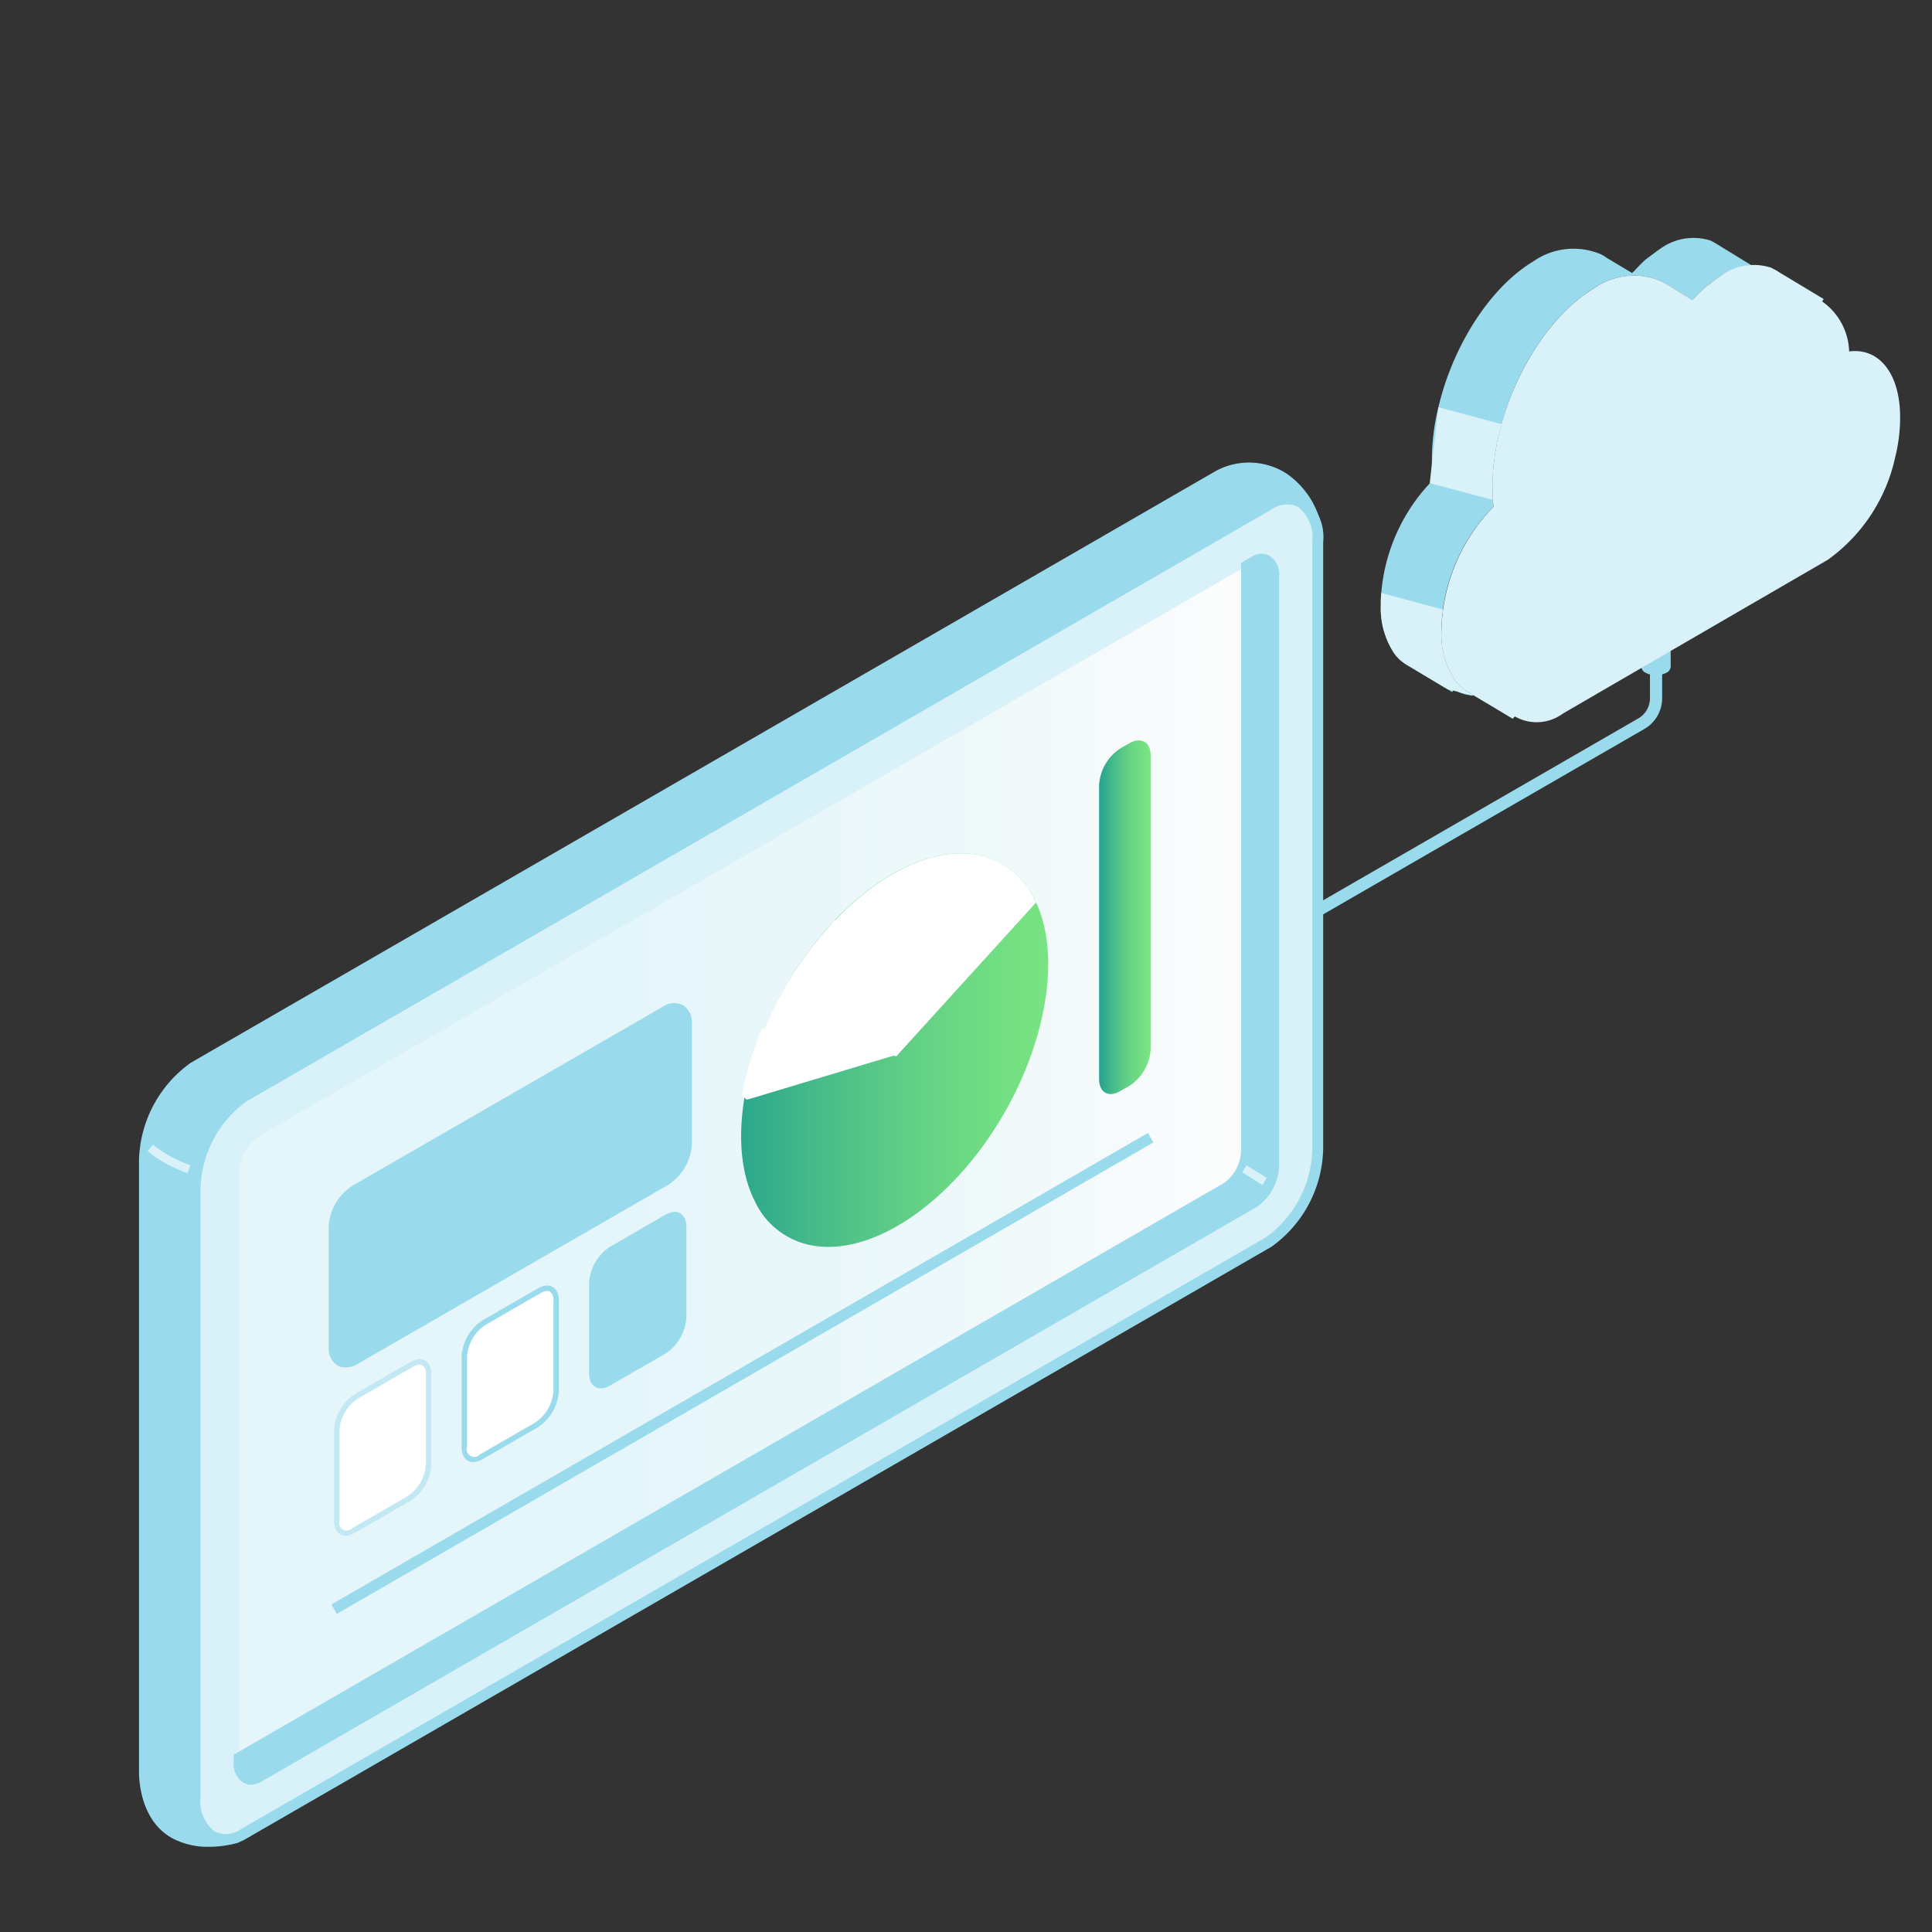 <svg xmlns="http://www.w3.org/2000/svg" xmlns:xlink="http://www.w3.org/1999/xlink" width="100" height="100" viewBox="0 0 100 100">
  <rect x="0" y="0" width="100" height="100" fill="#333333" stroke="none"/>
  <defs>
    <clipPath id="clip-path">
      <rect id="Rectangle_5330" data-name="Rectangle 5330" width="100" height="100" transform="translate(16.886 19.488)" fill="none"/>
    </clipPath>
    <linearGradient id="linear-gradient" x1="-3.744" y1="0.5" x2="-2.744" y2="0.5" gradientUnits="objectBoundingBox">
      <stop offset="0" stop-color="#c2e9f3"/>
      <stop offset="0.088" stop-color="#c4e9f3" stop-opacity="0.965"/>
      <stop offset="0.231" stop-color="#c9ebf4" stop-opacity="0.863"/>
      <stop offset="0.412" stop-color="#d3eef5" stop-opacity="0.702"/>
      <stop offset="0.623" stop-color="#e0f2f7" stop-opacity="0.475"/>
      <stop offset="0.857" stop-color="#f1f8fa" stop-opacity="0.188"/>
      <stop offset="1" stop-color="#fcfcfc" stop-opacity="0"/>
    </linearGradient>
    <linearGradient id="linear-gradient-2" y1="0.5" x2="1" y2="0.5" gradientUnits="objectBoundingBox">
      <stop offset="0.381" stop-color="#e5f6fa"/>
      <stop offset="0.674" stop-color="#edf8fa"/>
      <stop offset="0.97" stop-color="#fcfcfc"/>
    </linearGradient>
    <linearGradient id="linear-gradient-3" y1="0.5" x2="1" y2="0.5" gradientUnits="objectBoundingBox">
      <stop offset="0" stop-color="#25a18e"/>
      <stop offset="0.265" stop-color="#45ba89"/>
      <stop offset="0.559" stop-color="#62d185"/>
      <stop offset="0.814" stop-color="#73df82"/>
      <stop offset="1" stop-color="#7ae582"/>
    </linearGradient>
    <linearGradient id="linear-gradient-5" x1="0" y1="0.5" x2="1" y2="0.5" xlink:href="#linear-gradient-3"/>
  </defs>
  <g id="Group_21713" data-name="Group 21713" transform="translate(-125 -24)">
    <g id="Component_76_1" data-name="Component 76 – 1" transform="translate(125 24)">
      <g id="Group_19022" data-name="Group 19022" transform="translate(-16.886 -19.488)" clip-path="url(#clip-path)">
        <g id="Group_19021" data-name="Group 19021">
          <path id="Path_19923" data-name="Path 19923" d="M26.481,116.565,7.033,97.811l53.01-30.225,24.532,15.08Z" fill="url(#linear-gradient)"/>
          <g id="Group_19018" data-name="Group 19018">
            <g id="Group_19001" data-name="Group 19001">
              <path id="Path_19924" data-name="Path 19924" d="M24.362,111.137l.006,0c0-.05-.006-.1-.006-.148v-31.4a6.07,6.07,0,0,1,2.533-4.84L79.94,44.123a2.548,2.548,0,0,1,.366-.172v0a3.345,3.345,0,0,1,3,.269,4.155,4.155,0,0,1,1.6,2.132l-2.426.364v30.73a6.064,6.064,0,0,1-2.533,4.839l-52.486,30.3,1.023.478.43,1.59a4.487,4.487,0,0,1-3.01-.28C24.273,113.442,24.362,111.137,24.362,111.137Z" fill="#99dbec"/>
              <path id="Path_19925" data-name="Path 19925" d="M27.691,115.078a5.365,5.365,0,0,0,1.29-.154l.272-.074-.538-1.988-.651-.3L80.081,82.525a6.384,6.384,0,0,0,2.674-5.083V46.955l2.508-.377-.1-.312a4.4,4.4,0,0,0-1.724-2.292,3.608,3.608,0,0,0-3.267-.277l-.018.009a2.8,2.8,0,0,0-.36.173L26.755,74.5a6.386,6.386,0,0,0-2.675,5.084v31.4c0,.03,0,.059,0,.088l0,.046c0,.1-.076,2.487,1.676,3.49A3.9,3.9,0,0,0,27.691,115.078Zm.866-.641a3.975,3.975,0,0,1-2.52-.31,3.225,3.225,0,0,1-1.374-2.539h0l-.022-.6v-31.4a5.767,5.767,0,0,1,2.392-4.6L80.081,44.367a2.3,2.3,0,0,1,.326-.153l.163-.076a3.157,3.157,0,0,1,2.587.321,3.655,3.655,0,0,1,1.353,1.662l-2.319.349V77.442a5.764,5.764,0,0,1-2.392,4.6L26.845,112.61l1.394.652Z" fill="#99dbec"/>
            </g>
            <g id="Group_19002" data-name="Group 19002">
              <path id="Path_19926" data-name="Path 19926" d="M79.94,44.123a2.548,2.548,0,0,1,.366-.172v0a3.345,3.345,0,0,1,3,.269,4.155,4.155,0,0,1,1.6,2.132l-1.269.19a4.845,4.845,0,0,0-1.654-.585,5.288,5.288,0,0,0-2.923-1.318Z" fill="#99dbec"/>
            </g>
            <g id="Group_19003" data-name="Group 19003">
              <path id="Path_19927" data-name="Path 19927" d="M28.907,114.652a4.487,4.487,0,0,1-3.01-.28c-1.624-.93-1.535-3.235-1.535-3.235l.006,0c0-.05-.006-.1-.006-.148v-31.4a6.443,6.443,0,0,1,1.132-3.465,4.1,4.1,0,0,0,2.589,1.535c1.491.293,4.423,23.589,5.437,31.424l-6.066,3.5,1.023.478Z" fill="#99dbec"/>
            </g>
            <g id="Group_19004" data-name="Group 19004">
              <path id="Path_19928" data-name="Path 19928" d="M29.515,114.4,82.559,83.774a6.064,6.064,0,0,0,2.533-4.839v-31.4c0-1.865-1.134-2.723-2.533-1.915L29.515,76.241a6.067,6.067,0,0,0-2.533,4.84v31.4C26.982,114.35,28.116,115.207,29.515,114.4Z" fill="#d9f1f8"/>
              <path id="Path_19929" data-name="Path 19929" d="M28.507,114.985a2.322,2.322,0,0,0,1.149-.341L82.7,84.018a6.384,6.384,0,0,0,2.674-5.083v-31.4a2.524,2.524,0,0,0-1.017-2.293,1.9,1.9,0,0,0-1.939.134L29.374,76A6.386,6.386,0,0,0,26.7,81.081v31.4a2.522,2.522,0,0,0,1.017,2.292A1.564,1.564,0,0,0,28.507,114.985Zm.867-.83a1.364,1.364,0,0,1-1.376.134,2,2,0,0,1-.735-1.8v-31.4a5.765,5.765,0,0,1,2.393-4.6L82.7,45.86a1.365,1.365,0,0,1,1.375-.134,2,2,0,0,1,.735,1.8v31.4a5.764,5.764,0,0,1-2.392,4.6Z" fill="#99dbec"/>
            </g>
            <g id="Group_19005" data-name="Group 19005">
              <path id="Path_19930" data-name="Path 19930" d="M30.275,111.46,81.8,81.712a2.425,2.425,0,0,0,1.013-1.936V49.322c0-.746-.453-1.089-1.013-.766L30.275,78.3a2.424,2.424,0,0,0-1.014,1.935v30.455C29.261,111.44,29.715,111.783,30.275,111.46Z" fill="url(#linear-gradient-2)"/>
            </g>
            <g id="Group_19006" data-name="Group 19006">
              <path id="Path_19931" data-name="Path 19931" d="M80.392,80.957a2.424,2.424,0,0,0,1.014-1.935V48.783l.393-.227c.56-.323,1.013.02,1.013.766V79.776A2.425,2.425,0,0,1,81.8,81.712L30.275,111.46c-.56.323-1.014-.02-1.014-.766v-.216Z" fill="#99dbec"/>
              <path id="Path_19932" data-name="Path 19932" d="M29.872,111.864a1.1,1.1,0,0,0,.544-.16L81.94,81.956a2.7,2.7,0,0,0,1.154-2.18V49.322a1.168,1.168,0,0,0-.491-1.063.92.92,0,0,0-.945.053l-.534.308v30.4a2.153,2.153,0,0,1-.872,1.692l-51.273,29.6v.379a1.169,1.169,0,0,0,.492,1.063A.792.792,0,0,0,29.872,111.864ZM82.2,48.716a.231.231,0,0,1,.12.031.657.657,0,0,1,.209.575V79.776a2.153,2.153,0,0,1-.872,1.692L30.134,111.216a.41.41,0,0,1-.381.053.657.657,0,0,1-.21-.575v-.053L80.534,81.2a2.7,2.7,0,0,0,1.154-2.181V48.946l.252-.146A.559.559,0,0,1,82.2,48.716Z" fill="#99dbec"/>
            </g>
            <g id="Group_19009" data-name="Group 19009">
              <g id="Group_19007" data-name="Group 19007">
                <path id="Path_19933" data-name="Path 19933" d="M60.043,67.586C56.181,71.825,54.46,78.062,56.2,81.518S62.48,84.339,66.343,80.1s5.583-10.476,3.844-13.932S63.906,63.347,60.043,67.586Z" fill="url(#linear-gradient-3)"/>
                <path id="Path_19934" data-name="Path 19934" d="M59.757,84.027c2.136,0,4.625-1.357,6.794-3.737,3.928-4.311,5.672-10.7,3.888-14.248a4.071,4.071,0,0,0-3.165-2.34c-2.267-.311-5.048,1.07-7.439,3.694-3.928,4.311-5.672,10.7-3.888,14.248a4.073,4.073,0,0,0,3.165,2.34A4.743,4.743,0,0,0,59.757,84.027Z" fill="url(#linear-gradient-3)"/>
              </g>
              <path id="Path_19935" data-name="Path 19935" d="M56.629,73.041v-.008a18.309,18.309,0,0,1,3.4-5.427l.177.353,2.965,5.89s0,.013-.007.012Z" fill="#d9f1f8"/>
              <g id="Group_19008" data-name="Group 19008">
                <path id="Path_19936" data-name="Path 19936" d="M61.83,73.956l-5.7,1.7a15.882,15.882,0,0,1,.707-2.33Z" fill="#fff"/>
                <path id="Path_19937" data-name="Path 19937" d="M70.513,66.2l-7.1,7.814-.1.117-.012.024-.176-.024L55.68,76.37l-.153.035-.234-.222.024-.153a17.1,17.1,0,0,1,.912-3.076l.094-.211.117.012a18.523,18.523,0,0,1,3.275-5.217l.129-.152.246-.269.011.011c2.328-2.445,4.984-3.72,7.171-3.427a4.035,4.035,0,0,1,3.159,2.339Z" fill="#fff"/>
              </g>
            </g>
            <g id="Group_19010" data-name="Group 19010">
              <path id="Path_19938" data-name="Path 19938" d="M51.81,71.969a.283.283,0,0,1,.143.035.512.512,0,0,1,.178.461V78.68a2.13,2.13,0,0,1-.947,1.642L35.125,89.593a.393.393,0,0,1-.666-.384V82.994a2.131,2.131,0,0,1,.948-1.642L51.466,72.08A.723.723,0,0,1,51.81,71.969Z" fill="#99dbec"/>
              <path id="Path_19939" data-name="Path 19939" d="M52.7,72.463v6.223a2.679,2.679,0,0,1-1.228,2.129L35.407,90.08a1.232,1.232,0,0,1-.632.187.868.868,0,0,1-.421-.1,1.05,1.05,0,0,1-.456-.948V82.991a2.677,2.677,0,0,1,1.228-2.129L51.187,71.6a1.022,1.022,0,0,1,1.053-.082A1.048,1.048,0,0,1,52.7,72.463Z" fill="#99dbec"/>
            </g>
            <g id="Group_19011" data-name="Group 19011">
              <path id="Path_19940" data-name="Path 19940" d="M48.467,84.015l2.858-1.65c.6-.347,1.088-.066,1.088.629v4.674a2.406,2.406,0,0,1-1.088,1.886L48.467,91.2c-.6.347-1.089.066-1.089-.628V85.9A2.4,2.4,0,0,1,48.467,84.015Z" fill="#99dbec"/>
            </g>
            <g id="Group_19012" data-name="Group 19012">
              <path id="Path_19941" data-name="Path 19941" d="M76.443,58.589V73.8a2.429,2.429,0,0,1-1.087,1.884l-.492.28c-.6.351-1.088.07-1.088-.631v-15.2a2.431,2.431,0,0,1,1.088-1.9l.492-.281C75.952,57.618,76.443,57.9,76.443,58.589Z" fill="url(#linear-gradient-5)"/>
            </g>
            <g id="Group_19013" data-name="Group 19013">
              <path id="Path_19942" data-name="Path 19942" d="M41.866,87.826l2.858-1.65c.6-.347,1.089-.066,1.089.628v4.675a2.408,2.408,0,0,1-1.089,1.886l-2.858,1.65c-.6.347-1.088.066-1.088-.629V89.711A2.4,2.4,0,0,1,41.866,87.826Z" fill="#99dbec"/>
              <path id="Path_19943" data-name="Path 19943" d="M45.21,86.309a.276.276,0,0,1,.143.035.513.513,0,0,1,.178.46v4.675a2.131,2.131,0,0,1-.948,1.642l-2.858,1.65a.393.393,0,0,1-.665-.385V89.711a2.13,2.13,0,0,1,.947-1.641l2.858-1.65A.723.723,0,0,1,45.21,86.309Z" fill="#fff"/>
            </g>
            <g id="Group_19014" data-name="Group 19014">
              <path id="Path_19944" data-name="Path 19944" d="M35.266,91.636l2.858-1.65c.6-.347,1.088-.065,1.088.629V95.29a2.409,2.409,0,0,1-1.088,1.886l-2.858,1.65c-.6.347-1.089.065-1.089-.629V93.522A2.41,2.41,0,0,1,35.266,91.636Z" fill="#c2e9f3"/>
              <path id="Path_19945" data-name="Path 19945" d="M38.61,90.12a.288.288,0,0,1,.143.034.514.514,0,0,1,.177.461V95.29a2.13,2.13,0,0,1-.947,1.641l-2.858,1.651a.394.394,0,0,1-.666-.385V93.522a2.131,2.131,0,0,1,.948-1.642l2.858-1.649A.712.712,0,0,1,38.61,90.12Z" fill="#fff"/>
            </g>
            <g id="Group_19015" data-name="Group 19015">
              <rect id="Rectangle_5328" data-name="Rectangle 5328" width="48.807" height="0.564" transform="matrix(0.866, -0.5, 0.5, 0.866, 34.036, 102.535)" fill="#99dbec"/>
            </g>
            <g id="Group_19016" data-name="Group 19016">
              <path id="Path_19946" data-name="Path 19946" d="M26.606,80.213l.128-.414A6.644,6.644,0,0,1,24.8,78.737l-.271.338A6.927,6.927,0,0,0,26.606,80.213Z" fill="#d9f1f8"/>
            </g>
            <g id="Group_19017" data-name="Group 19017">
              <rect id="Rectangle_5329" data-name="Rectangle 5329" width="0.433" height="1.236" transform="matrix(0.53, -0.848, 0.848, 0.53, 81.177, 80.167)" fill="#d9f1f8"/>
            </g>
          </g>
          <g id="freepik--big-cloud--inject-7">
            <g id="freepik--Conection--inject-7">
              <path id="elh37xe1zxw96" d="M85.3,66.858l-.317-.546,16.705-9.641a1.21,1.21,0,0,0,.6-1.044V53.563h.63v2.064a1.833,1.833,0,0,1-.917,1.59Z" fill="#99dbec"/>
              <path id="elxcbhnxroo3b" d="M103.36,52.035a.379.379,0,0,0-.229-.307,1.178,1.178,0,0,0-1.06,0,.371.371,0,0,0-.229.307h0v1.973h0a.371.371,0,0,0,.229.305,1.165,1.165,0,0,0,1.06,0,.377.377,0,0,0,.229-.305h0Z" fill="#99dbec"/>
              <path id="eld74mnzer6w" d="M103.817,50.063a.6.6,0,0,0-.354-.494,1.883,1.883,0,0,0-1.708,0,.6.6,0,0,0-.354.494h0V52h0a.579.579,0,0,0,.349.527,1.9,1.9,0,0,0,1.709,0,.578.578,0,0,0,.348-.527h0V50.063Z" fill="#99dbec"/>
            </g>
          </g>
          <g id="Group_19020" data-name="Group 19020">
            <g id="Group_19019" data-name="Group 19019">
              <path id="Path_19947" data-name="Path 19947" d="M107.537,33.216a3.458,3.458,0,0,0-1.556.526c-.187.117-.363.258-.55.4-.082.07-.164.117-.246.187-.187.164-.351.339-.526.526-.047.059-.117.106-.164.164l-1.31-.783a1.377,1.377,0,0,0-.281-.176,3.6,3.6,0,0,0-3.532.363c-2.13,1.275-3.954,4.071-4.762,7.018a11.657,11.657,0,0,0-.479,3.358c0,.187.012.374.023.561v.012c.012.117.024.222.035.339a9.435,9.435,0,0,0-2.62,5.323,6.783,6.783,0,0,0-.082,1.181,4.249,4.249,0,0,0,.679,2.457,2.214,2.214,0,0,0,.491.5l.105.07a1.992,1.992,0,0,0,.211.129l.187.117a.429.429,0,0,1-.129-.012,1.951,1.951,0,0,1-.69-.187c-.058-.035-.129-.07-.187-.1l-.047.046-.058.071-.258-.152-1.953-1.17a1.9,1.9,0,0,1-.211-.129.533.533,0,0,1-.1-.07,2.031,2.031,0,0,1-.492-.5,4.229,4.229,0,0,1-.678-2.457,6.12,6.12,0,0,1,.023-.643,9.465,9.465,0,0,1,2.515-5.685,2.113,2.113,0,0,1,.164-.164c-.035-.257-.047-.527-.058-.8V43.4a11.361,11.361,0,0,1,.339-2.843c.737-3.135,2.644-6.176,4.9-7.533a3.627,3.627,0,0,1,3.533-.363,2.332,2.332,0,0,1,.281.175l1.31.784c.047-.058.117-.1.164-.164.175-.187.339-.362.526-.526.082-.07.164-.117.246-.187.187-.129.363-.281.55-.4a2.924,2.924,0,0,1,2.585-.4l.152.082c.105.059.2.117.293.176Z" fill="#99dbec"/>
              <path id="Path_19948" data-name="Path 19948" d="M115.236,41.012c-.026-2.251-1.125-3.527-2.628-3.334l-.012-.024a3.278,3.278,0,0,0-1.4-2.566l.085-.121L109.008,33.6a2.3,2.3,0,0,0-.286-.171l-.161-.085a2.912,2.912,0,0,0-2.58.394,6.317,6.317,0,0,0-.546.405c-.082.064-.172.118-.251.185a6.567,6.567,0,0,0-.522.52c-.055.058-.117.108-.169.168l-1.3-.786a2.3,2.3,0,0,0-.286-.171,3.588,3.588,0,0,0-3.531.364c-2.938,1.756-5.29,6.412-5.242,10.377a9.027,9.027,0,0,0,.057.915,9.478,9.478,0,0,0-2.7,6.493,4.27,4.27,0,0,0,.678,2.461,2.307,2.307,0,0,0,.494.506c.033.025.072.042.107.065a2.078,2.078,0,0,0,.214.135l2.2,1.316.11-.12a2.285,2.285,0,0,0,2.492-.152l9.188-5.335,4.509-2.614a8.836,8.836,0,0,0,3.5-5.325A8.532,8.532,0,0,0,115.236,41.012Z" fill="#d9f1f8"/>
              <path id="Path_19949" data-name="Path 19949" d="M94.131,44.8c0,.187.012.374.023.561l-3.264-.865.106-.96.339-2.971,3.275.877A11.657,11.657,0,0,0,94.131,44.8Z" fill="#d9f1f8"/>
            </g>
            <path id="Path_19950" data-name="Path 19950" d="M93.16,55.489a.429.429,0,0,1-.129-.012l-.69-.187-.234-.059-.316-.081-1.953-1.17a1.9,1.9,0,0,1-.211-.129.533.533,0,0,1-.1-.07,2.031,2.031,0,0,1-.492-.5,4.229,4.229,0,0,1-.678-2.457,6.12,6.12,0,0,1,.023-.643l3.194.854a6.783,6.783,0,0,0-.082,1.181,4.249,4.249,0,0,0,.679,2.457,2.214,2.214,0,0,0,.491.5l.105.07a1.992,1.992,0,0,0,.211.129Z" fill="#d9f1f8"/>
          </g>
        </g>
      </g>
    </g>
  </g>
</svg>
